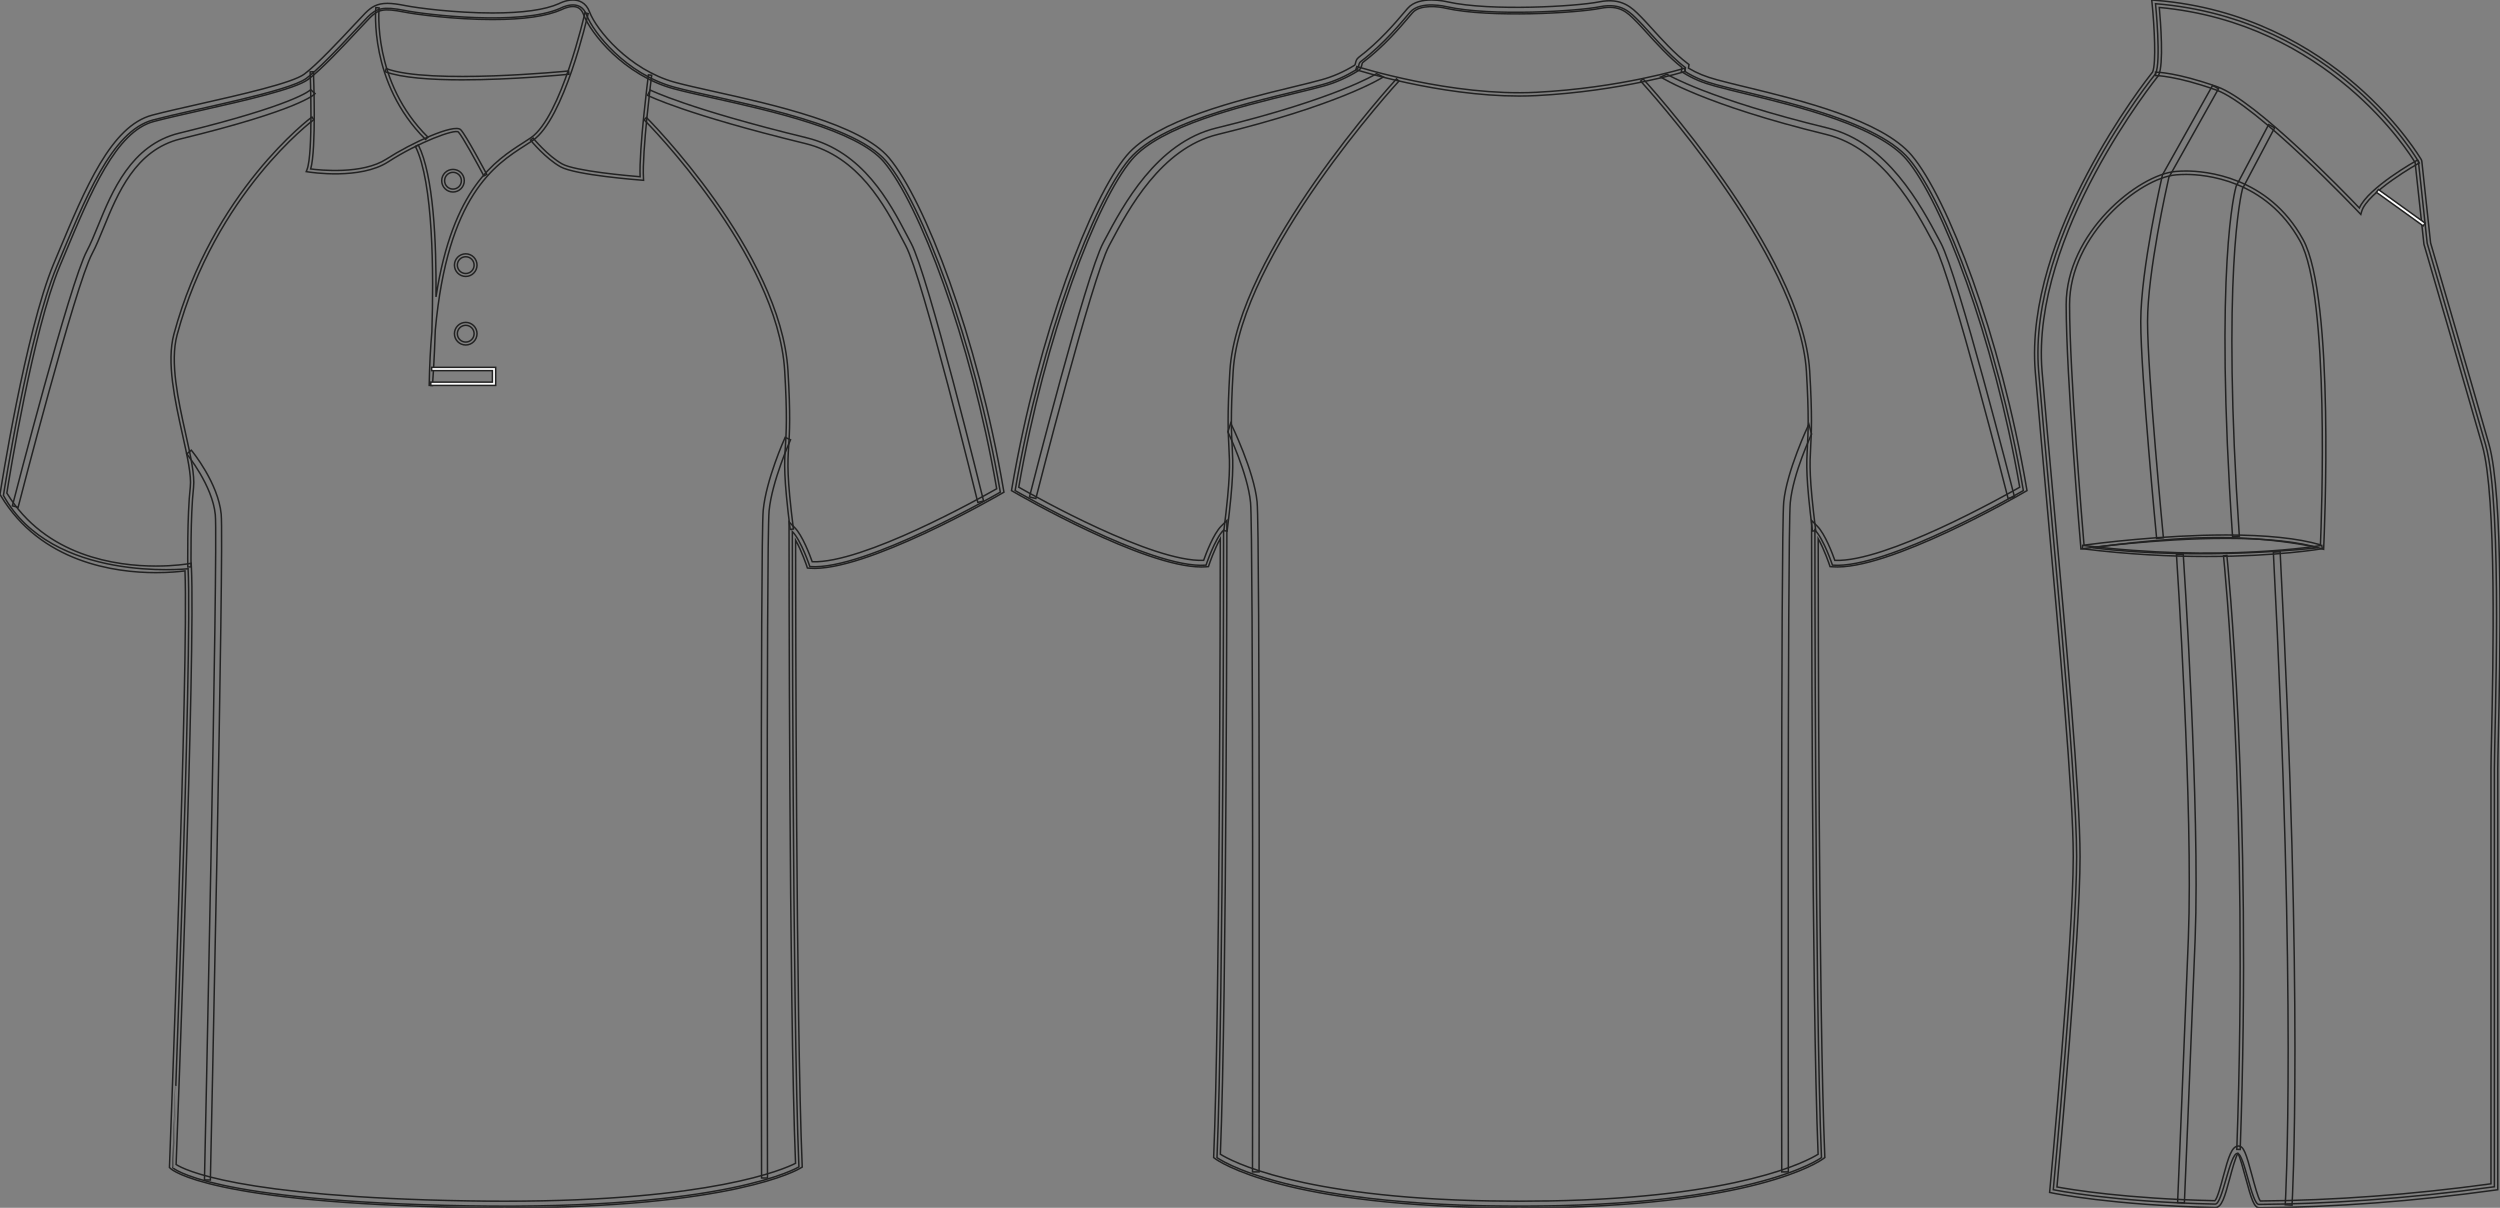 <?xml version="1.0" standalone="no"?> <!DOCTYPE svg PUBLIC "-//W3C//DTD SVG 1.1//EN"  "http://www.w3.org/Graphics/SVG/1.1/DTD/svg11.dtd"> <!-- Created with svg_stack (http://github.com/astraw/svg_stack) --> <svg xmlns:sodipodi="http://sodipodi.sourceforge.net/DTD/sodipodi-0.dtd" xmlns:xlink="http://www.w3.org/1999/xlink" xmlns="http://www.w3.org/2000/svg" version="1.1" width="1655.919" height="800.002"><rect width="100%" height="100%" fill="#808080" stroke="none"/>   <defs/>   <g id="id0:id0" transform="matrix(1.0,0,0,1.0,0.0,0.0)"><g id="id0:front"> 	<g id="id0:primary_1_" class="primary"> 		<path id="id0:primary" d="M124.589,376.729c0,0-90.337,9.721-122.318-48.589c0,0,16.462-106.569,35.312-151.524    c18.854-44.954,36.251-89.912,63.809-97.16c27.553-7.25,89.908-18.85,101.506-27.549c11.603-8.702,34.802-34.804,40.604-40.603    c5.803-5.802,10.153-7.255,24.651-4.353c14.502,2.9,76.855,10.154,102.962-1.449c0,0,13.052-7.25,17.399,4.35    c4.352,11.601,26.104,39.153,58.001,47.853c31.903,8.702,117.453,21.751,140.66,49.303    c23.207,27.552,58.014,117.461,75.406,218.968c0,0-89.909,52.203-126.156,49.302c0,0-5.807-17.399-11.604-23.201    c0,0,0,316.421,4.351,420.827c0,0-46.396,28.711-218.959,25.812c-172.563-2.898-195.767-25.229-195.767-25.229    S127.489,433.288,124.589,376.729z" class="primary" fill="rgba(0,0,0,0)" stroke="#222222" stroke-width="1px"/> 	</g> 	<g id="id0:secondary" class="secondary"> 		<path fill="rgba(0,0,0,0)" d="M504.435,780.266c-0.035-17.229-0.849-422.208,1.097-442.307c1.968-20.322,14.015-47.136,14.525-48.267    l3.565,1.614c-0.12,0.271-12.291,27.36-14.197,47.03c-1.922,19.908-1.081,437.703-1.074,441.923L504.435,780.266z" class="secondary" stroke="#222222" stroke-width="1px"/> 		<path fill="rgba(0,0,0,0)" d="M139.343,781.609l-3.917-0.082c0.093-4.203,9.113-420.688,7.188-440.577    c-1.876-19.392-18.757-40.075-18.926-40.281l3.021-2.491c0.729,0.88,17.812,21.804,19.804,42.396    C148.46,360.688,139.717,764.436,139.343,781.609z" class="secondary" stroke="#222222" stroke-width="1px"/> 		<path fill="rgba(0,0,0,0)" d="M12,336.026l-3.794-0.974c1.546-6.014,37.953-147.501,49.38-168.925    c2.426-4.541,4.798-10.353,7.312-16.507c9.256-22.649,21.936-53.67,53.749-61.409c76.471-18.6,86.744-28.396,87.145-28.8    l2.918,2.611c-0.374,0.429-10.021,10.75-89.136,29.993c-29.873,7.27-41.612,36-51.05,59.085    c-2.554,6.248-4.966,12.152-7.482,16.866C49.832,188.982,12.376,334.558,12,336.026z" class="secondary" stroke="#222222" stroke-width="1px"/> 		<path fill="rgba(0,0,0,0)" d="M647.673,332.785c-0.363-1.485-36.509-148.947-47.711-169.952c-0.818-1.549-1.682-3.178-2.565-4.877    c-11.312-21.595-28.414-54.226-64.046-62.894c-78.735-19.148-103.412-31.409-104.429-31.924l1.771-3.493    c0.248,0.122,25.444,12.608,103.585,31.612c37.354,9.086,54.949,42.662,66.591,64.882c0.887,1.689,1.736,3.313,2.56,4.851    c11.43,21.436,46.566,164.771,48.057,170.863L647.673,332.785z" class="secondary" stroke="#222222" stroke-width="1px"/> 	</g> 	<g id="id0:outline"> 		<g> 			<path fill="rgba(0,0,0,0)" d="M306.104,52.886c-20.312,0-39.932-1.293-51.021-5.4l0.754-2.039c28.801,10.663,119.86,1.663,120.78,1.569     l0.222,2.165C374.495,49.413,339.387,52.886,306.104,52.886z" stroke="#222222" stroke-width="1px"/> 			<path fill="rgba(0,0,0,0)" d="M334.239,800.002c-7.833,0-15.932-0.068-24.071-0.205c-171.45-2.883-196.266-24.9-197.236-25.838     l-0.703-0.678l0.037-0.977c0.127-3.354,12.673-331.773,10.261-394.164c-3.438,0.45-10.29,1.157-19.279,1.157     c-26.988,0-76.236-6.643-102.84-51.132L0,327.494l0.12-0.775c0.166-1.071,16.723-107.351,35.456-152.033l2.986-7.138     c18.069-43.274,35.139-84.145,62.271-91.282c8.051-2.12,19.123-4.622,30.848-7.272c27.646-6.25,62.06-14.026,69.909-19.916     c8.55-6.413,23.958-22.925,33.162-32.788c3.201-3.428,5.729-6.139,7.203-7.614c4.082-4.081,7.784-6.442,14.647-6.442     c3.078,0,6.882,0.476,11.972,1.494c7.626,1.525,32.732,4.873,57.656,4.873c19.973,0,34.772-2.077,43.994-6.175     C370.237,2.411,374.629,0,379.463,0c3.688,0,8.604,1.387,11.081,7.998c4.393,11.703,26.145,38.227,56.535,46.52     c6.683,1.822,15.719,3.832,26.175,6.159c38.547,8.577,96.795,21.54,115.581,43.84c23.56,27.976,58.387,117.917,75.885,220     l0.257,1.489l-1.31,0.76c-3.6,2.091-91.061,52.502-127.427,49.591l-1.437-0.113l-0.453-1.366     c-0.046-0.13-3.388-10.065-7.368-17.106c0.038,46.578,0.401,319.252,4.345,413.957l0.058,1.271l-1.081,0.668     C528.571,774.736,485.973,800.002,334.239,800.002z M116.654,771.328c5.063,3.281,40.023,21.535,193.589,24.115     c8.117,0.137,16.19,0.203,23.996,0.203c137.213,0,185.171-21.268,192.695-25.104c-4.248-104.625-4.299-416.409-4.299-419.561     v-5.25l3.715,3.71c5.161,5.162,10.104,18.302,11.646,22.651c33.656,1.22,111.146-42.069,122.18-48.349     c-17.455-100.732-51.599-189.038-74.672-216.434c-17.832-21.174-75.223-33.944-113.189-42.396     c-10.518-2.339-19.597-4.36-26.374-6.208c-32.292-8.809-54.666-36.383-59.469-49.188c-1.307-3.483-3.601-5.174-7.01-5.174     c-3.661,0-7.267,1.945-7.305,1.963c-9.946,4.434-25.345,6.637-45.929,6.637c-25.248,0-50.751-3.404-58.511-4.956     c-14.135-2.825-17.502-1.428-22.688,3.757c-1.421,1.421-3.928,4.107-7.1,7.506c-9.907,10.613-24.877,26.654-33.733,33.3     c-8.598,6.449-42.049,14.01-71.562,20.679c-11.688,2.642-22.724,5.135-30.697,7.235c-25.055,6.592-41.72,46.5-59.363,88.752     l-2.989,7.146C21.898,218.551,6.081,316.836,4.538,326.601c25.596,42.046,72.773,48.342,98.702,48.342     c12.466,0,20.889-1.438,20.974-1.451l2.417-0.421l0.126,2.452C129.552,429.898,117.484,749.496,116.654,771.328z" stroke="#222222" stroke-width="1px"/> 			<path fill="rgba(0,0,0,0)" d="M320.491,116.513c-3.812-7.201-14.275-26.456-16.858-29.038c-2.265-2.256-26.555,6.816-46.493,19.72     c-18.625,12.052-51.575,6.911-52.971,6.687l-1.343-0.217l0.504-1.261c4.214-10.538,2.12-64.266,2.103-64.809l2.172-0.085     c0.086,2.15,1.996,51.126-1.814,64.403c6.279,0.82,34.245,3.757,50.167-6.543c16.396-10.607,44.918-23.73,49.212-19.43     c3.343,3.34,16.682,28.488,17.245,29.559L320.491,116.513z" stroke="#222222" stroke-width="1px"/> 			<path fill="rgba(0,0,0,0)" d="M281.886,92.373c-37.721-37.324-32.997-86.852-32.945-87.348l2.162,0.227     c-0.05,0.486-4.646,49.007,32.311,85.575L281.886,92.373z" stroke="#222222" stroke-width="1px"/> 			<path fill="rgba(0,0,0,0)" d="M286.454,255.364l-2.172-0.104c0.214-12.893,0.821-24.681,1.771-35.492     c1.255-38.903,0.995-98.998-10.903-122.789l1.944-0.974c10.019,20.04,12.018,63.979,11.692,100.677     c11.021-72.157,39.402-90.348,57.733-102.092c1.82-1.167,3.535-2.266,5.11-3.344C371.703,77.51,387.281,9.21,387.444,8.52     l2.122,0.478c-0.639,2.846-15.926,69.828-36.702,84.042c-1.594,1.089-3.327,2.201-5.168,3.378     c-19.717,12.634-51.252,32.833-59.372,122.311C287.674,238.906,286.582,253.667,286.454,255.364z" stroke="#222222" stroke-width="1px"/> 			<path fill="rgba(0,0,0,0)" d="M426.282,119.425l-1.247-0.094c-1.782-0.133-43.854-3.344-53.735-8.833     c-9.854-5.478-19.481-17.169-19.89-17.666l1.686-1.375c0.098,0.117,9.772,11.866,19.267,17.138     c8.562,4.757,44.48,7.888,51.614,8.47c-0.732-18.311,5.25-65.432,5.51-67.474l2.157,0.274c-0.066,0.51-6.502,51.213-5.434,68.312     L426.282,119.425z" stroke="#222222" stroke-width="1px"/> 			<path fill="rgba(0,0,0,0)" stroke="#222222" stroke-width="1px" stroke-miterlimit="10" d="M276.123,96.493"/> 			<polygon fill="#FFFFFF" points="328.326,255.28 285.342,255.28 285.342,253.105 326.153,253.105 326.153,245.493      285.911,245.493 285.911,243.318 328.326,243.318    " stroke="#222222"/> 			<path fill="rgba(0,0,0,0)" d="M124.385,375.534c-0.005-0.332-0.498-33.521,1.655-52.941c0.85-7.616-1.941-20.197-5.178-34.769     c-4.996-22.521-10.659-48.041-5.666-66.539c25.547-94.623,90.745-143.313,91.402-143.794l1.288,1.754     c-0.65,0.478-65.251,48.753-90.588,142.605c-4.854,17.983,0.746,43.229,5.688,65.502c3.275,14.76,6.104,27.509,5.218,35.479     c-2.144,19.285-1.646,52.337-1.646,52.668L124.385,375.534z" stroke="#222222" stroke-width="1px"/> 			<path fill="rgba(0,0,0,0)" d="M523.373,350.682c-4.396-35.359-3.869-43.664-3.146-55.155c0.572-9.101,1.285-20.43-0.484-49.969     c-4.636-77.361-92.213-165.326-93.096-166.206l1.535-1.542c0.891,0.885,89.044,89.439,93.729,167.617     c1.78,29.673,1.062,41.075,0.479,50.237c-0.716,11.373-1.233,19.592,3.137,54.75L523.373,350.682z" stroke="#222222" stroke-width="1px"/> 			<path fill="rgba(0,0,0,0)" d="M308.481,228.513c-4.128,0-7.487-3.359-7.487-7.487c0-4.13,3.359-7.491,7.487-7.491     c4.127,0,7.487,3.361,7.487,7.491C315.967,225.156,312.608,228.513,308.481,228.513z M308.481,215.47     c-3.062,0-5.554,2.492-5.554,5.556s2.488,5.553,5.554,5.553c3.063,0,5.553-2.491,5.553-5.553     C314.032,217.962,311.541,215.47,308.481,215.47z" stroke="#222222" stroke-width="1px"/> 			<path fill="rgba(0,0,0,0)" d="M308.481,183.102c-4.128,0-7.487-3.36-7.487-7.491c0-4.128,3.359-7.488,7.487-7.488     c4.127,0,7.487,3.36,7.487,7.488C315.967,179.742,312.608,183.102,308.481,183.102z M308.481,170.058     c-3.062,0-5.554,2.491-5.554,5.553c0,3.065,2.488,5.556,5.554,5.556c3.063,0,5.553-2.494,5.553-5.556     S311.541,170.058,308.481,170.058z" stroke="#222222" stroke-width="1px"/> 			<path fill="rgba(0,0,0,0)" d="M300.053,127.182c-4.131,0-7.488-3.36-7.488-7.491c0-4.128,3.359-7.489,7.488-7.489     c4.127,0,7.483,3.361,7.483,7.489C307.535,123.822,304.18,127.182,300.053,127.182z M300.053,114.138     c-3.062,0-5.56,2.491-5.56,5.554c0,3.064,2.492,5.556,5.56,5.556c3.063,0,5.554-2.494,5.554-5.556     C305.606,116.629,303.115,114.138,300.053,114.138z" stroke="#222222" stroke-width="1px"/> 		</g> 		 	</g> </g> </g>   <g id="id1:id1" transform="matrix(1.0,0,0,1.0,669.977,0.001)"><g id="id1:back"> 	<g id="id1:primary" class="primary"> 		<path id="id1:primary_1_" d="M317.057,798.729c172.948,2.914,219.453-31.977,219.453-31.977c-4.358-104.645-4.358-415.66-4.358-415.66    c5.814,5.808,11.633,23.248,11.633,23.248c36.333,2.904,126.446-49.409,126.446-49.409    c-17.439-101.739-52.321-191.846-75.579-219.463c-23.259-27.617-95.925-40.697-127.896-49.417    c-8.229-2.24-13.958-4.564-20.711-8.712l0.364-2.546c-11.624-8.721-24.709-24.705-30.521-30.521    c-5.813-5.816-11.629-12.714-26.159-9.81c-14.532,2.913-71.942,6.54-101.373,0c0,0-17.44-4.36-24.343,3.627    c-5.387,6.242-17.02,20.839-32.701,32.71c-1.871,1.414-0.818,4.096-2.898,5.365c-6.753,4.147-14.306,7.647-22.532,9.887    c-31.974,8.72-104.64,21.801-127.896,49.417c-23.259,27.617-58.14,117.724-75.58,219.463c0,0,90.11,52.313,126.443,49.409    c0,0,5.813-17.44,11.632-23.248c0,0,0,311.019-4.359,415.66c0,0,46.505,34.891,219.453,31.977" class="primary" fill="rgba(0,0,0,0)" stroke="#222222" stroke-width="1px"/> 	</g> 	<g id="id1:secondary_1_" class="secondary"> 		<path fill="rgba(0,0,0,0)" d="M510.197,776.23c-0.023-17.287-0.632-423.685,1.313-443.747c1.972-20.361,16.104-50.38,16.649-51.513    l1.817,6.54c-0.129,0.272-12.234,25.82-14.127,45.39c-1.923,19.859-1.299,439.099-1.29,443.33H510.197z" class="secondary" stroke="#222222" stroke-width="1px"/> 		<path fill="rgba(0,0,0,0)" d="M163.99,776.23l-4.358-0.01c0.005-4.23,0.634-423.462-1.29-443.33    c-1.896-19.578-14.897-46.548-15.025-46.82l1.89-5.833c0.549,1.132,15.512,31.884,17.479,52.236    C164.621,352.548,164.015,758.943,163.99,776.23z" class="secondary" stroke="#222222" stroke-width="1px"/> 		<path fill="rgba(0,0,0,0)" d="M16.141,330.194l-4.229-1.073c1.519-5.978,37.257-146.575,48.877-168.359l1.198-2.248    c11.898-22.388,34.049-64.065,73.604-73.688c79.391-19.314,105.971-35.853,106.249-36.031l4.446,2.197    c-1.174,0.75-29.57,18.59-109.666,38.066c-37.653,9.163-59.207,49.707-70.788,71.49l-1.196,2.266    C53.268,184.138,16.512,328.729,16.141,330.194z" class="secondary" stroke="#222222" stroke-width="1px"/> 		<path fill="rgba(0,0,0,0)" d="M660.125,330.194c-0.369-1.465-37.134-146.056-48.497-167.38l-1.205-2.274    c-11.581-21.784-33.137-62.319-70.779-71.482c-80.098-19.484-108.495-37.316-109.668-38.066l4.086-1.839    c0.276,0.179,27.396,16.402,106.612,35.673c39.546,9.623,61.693,51.291,73.599,73.671l1.209,2.273    c11.613,21.784,47.354,162.381,48.873,168.351L660.125,330.194z" class="secondary" stroke="#222222" stroke-width="1px"/> 	</g> 	<g id="id1:outline"> 		<path fill="rgba(0,0,0,0)" d="M337.452,800c-0.747,0-1.521,0-2.271,0c-155.083,0-198.521-31.203-200.366-32.59l-0.919-0.691l0.047-1.146    c3.951-94.822,4.322-362.606,4.354-408.78c-3.988,7.06-7.338,17.015-7.383,17.151l-0.452,1.362l-1.438,0.119    c-1.027,0.085-2.103,0.119-3.208,0.119C87.583,375.55,4.915,327.81,1.314,325.715L0,324.957l0.257-1.499    C17.8,221.148,52.7,131.008,76.317,102.965c19.708-23.402,73.656-36.508,109.354-45.177c7.447-1.806,14.146-3.432,19.64-4.939    c7.469-2.035,14.855-5.271,21.967-9.64c0.247-0.153,0.344-0.384,0.565-1.363c0.267-1.15,0.624-2.716,2.157-3.883    c13.654-10.33,24.428-23.035,30.21-29.865l2.154-2.529c7.692-8.907,25.755-4.505,26.523-4.317    c28.562,6.344,85.161,3.031,100.415-0.025c14.896-2.98,21.705,3.908,27.185,9.452l0.95,0.954c1.622,1.626,3.798,4.028,6.348,6.838    c6.619,7.298,15.687,17.288,23.938,23.479l1.033,0.783l-0.347,2.394c5.854,3.466,11.139,5.612,18.919,7.724    c5.494,1.507,12.189,3.134,19.639,4.939c35.697,8.669,89.646,21.775,109.354,45.177c23.614,28.043,58.521,118.184,76.063,220.493    l0.256,1.499l-1.313,0.758c-3.709,2.154-91.109,52.705-127.715,49.698l-1.438-0.11l-0.453-1.362    c-0.043-0.137-3.394-10.092-7.382-17.151c0.032,46.167,0.398,313.958,4.354,408.78l0.047,1.146l-0.92,0.684    C535.975,768.797,492.509,800,337.452,800z M317.092,795.461c13.167,0.229,25.273,0.229,38.441,0v0.018    c127.451-2.195,172.023-26.738,178.742-30.945c-4.267-104.688-4.312-411.428-4.312-414.527v-5.263l3.726,3.722    c5.176,5.169,10.128,18.343,11.676,22.703c33.586,1.423,111.384-42.162,122.454-48.455    c-17.496-100.965-51.717-189.462-74.838-216.917c-18.79-22.313-71.901-35.222-107.05-43.755    c-7.484-1.822-14.229-3.457-19.752-4.973c-8.767-2.384-14.53-4.812-21.276-8.958l-1.22-0.75l0.387-2.7    c-8.288-6.455-17.053-16.12-23.521-23.248c-2.493-2.751-4.622-5.102-6.2-6.686l-0.969-0.971C407.903,8.22,402.74,3,390.154,5.512    c-15.51,3.108-73.109,6.472-102.275-0.009c-4.552-1.141-17.293-2.776-22.22,2.93l-2.127,2.487    c-5.895,6.958-16.865,19.902-30.903,30.529c-0.243,0.188-0.354,0.562-0.535,1.371c-0.273,1.184-0.683,2.972-2.537,4.113    c-7.46,4.582-15.235,7.988-23.104,10.125c-5.521,1.516-12.266,3.15-19.75,4.973c-35.146,8.533-88.26,21.443-107.052,43.754    C56.529,133.24,22.31,221.737,4.814,322.701c11.061,6.293,88.702,49.869,122.45,48.455c1.543-4.359,6.5-17.534,11.675-22.703    l3.725-3.721v5.262c0,3.101-0.047,309.844-4.312,414.527c6.719,4.205,51.311,28.75,178.742,30.945v-0.008L317.092,795.461    L317.092,795.461z" stroke="#222222" stroke-width="1px"/> 		<path fill="rgba(0,0,0,0)" d="M530.529,351.773c-4.433-35.665-3.979-44.078-3.354-55.736c0.499-9.214,1.109-20.677-0.647-50.065    C521.88,168.409,417.773,54.849,416.72,53.709l1.603-1.482c1.057,1.15,105.687,115.28,110.381,193.617    c1.771,29.507,1.148,41.038,0.649,50.313c-0.619,11.539-1.068,19.885,3.341,55.336L530.529,351.773z" stroke="#222222" stroke-width="1px"/> 		<path fill="rgba(0,0,0,0)" d="M142.825,351.773l-2.163-0.281c4.408-35.46,3.96-43.797,3.34-55.336    c-0.496-9.274-1.118-20.805,0.648-50.313c4.697-78.337,109.327-192.476,110.382-193.617l1.604,1.482    c-1.055,1.141-105.159,114.709-109.809,192.263c-1.762,29.388-1.146,40.851-0.646,50.065    C146.807,307.695,147.257,316.117,142.825,351.773z" stroke="#222222" stroke-width="1px"/> 		<path fill="rgba(0,0,0,0)" d="M336.165,63.613c-52.951,0-107.506-17.313-108.092-17.5l0.669-2.078    c0.618,0.196,62.955,19.978,118.78,17.108c55.896-2.861,97.771-15.805,98.188-15.933l0.649,2.078    c-0.419,0.127-42.562,13.157-98.729,16.035C343.843,63.519,340.01,63.613,336.165,63.613z" stroke="#222222" stroke-width="1px"/> 	</g> </g>  </g>   <g id="id2:id2" transform="matrix(1.0,0,0,1.0,1347.618,0.001)"><g id="id2:side"> 	<g id="id2:primary" class="primary"> 		<path id="id2:primary_2_" d="M80.128,2.463c0,0,3.865,38.692,0,46.441c0,0-85.134,104.484-77.391,197.348    c7.736,92.873,25.146,265.083,25.146,321.191c0,56.106-15.481,220.575-15.481,220.575s38.419,8.084,107.289,9.535    c4.745,0.098,9.633-33.617,14.653-33.582c4.636,0.027,9.386,33.818,14.248,33.783c43.167-0.315,95.636-3.332,155.979-11.682    c0,0,0-253.463,0-276.686c0-23.221,5.811-174.137-5.807-214.765c-11.604-40.627-38.695-133.509-38.695-133.509l-5.813-54.173    C254.263,106.946,200.091,12.138,80.128,2.463z" class="primary" fill="rgba(0,0,0,0)" stroke="#222222" stroke-width="1px"/> 		<path fill="rgba(0,0,0,0)" d="M38.453,362.795c0,0,45.033-6.756,83.312-6.756c38.277,0,66.045,6.756,66.045,6.756    S110.508,371.801,38.453,362.795z" class="primary" stroke="#222222" stroke-width="1px"/> 	</g> 	<g id="id2:secondary_2_" class="secondary"> 		<path fill="rgba(0,0,0,0)" d="M170.546,798.26l-4.492-0.283c0.078-1.273,7.688-131.379-7.882-432.25l4.493-0.229    C178.251,666.676,170.626,796.975,170.546,798.26z" class="secondary" stroke="#222222" stroke-width="1px"/> 		<path fill="rgba(0,0,0,0)" d="M99.248,796.711l-4.503-0.193c0.034-0.869,3.791-89.17,7.124-174.865    c3.344-85.582-7.763-252.522-7.872-254.202l4.495-0.299c0.104,1.68,11.225,168.866,7.881,254.679    C103.031,707.531,99.284,795.832,99.248,796.711z" class="secondary" stroke="#222222" stroke-width="1px"/> 		<path fill="rgba(0,0,0,0)" d="M80.866,356.629c-0.104-1.082-10.521-108.961-10.521-143.572c0-34.751,14.174-96.339,14.317-96.955    l0.229-0.589l33.027-58.922l3.933,2.199l-32.87,58.641c-1.09,4.776-14.134,62.651-14.134,95.626    c0,34.4,10.396,142.058,10.502,143.14L80.866,356.629z" class="secondary" stroke="#222222" stroke-width="1px"/> 		<path fill="rgba(0,0,0,0)" d="M131.152,355.441c-12.272-179.599,1.737-229.901,2.341-231.959l0.167-0.422l21.391-40.531l3.983,2.111    l-21.275,40.302c-0.959,3.659-13.925,57.383-2.11,230.19L131.152,355.441z" class="secondary" stroke="#222222" stroke-width="1px"/> 	</g> 	<g id="id2:outline"> 		<path d="M136.218,761.387l-2.252-0.078c8.161-228.459-8.646-391.521-8.821-393.141l2.243-0.246    C127.554,369.55,144.38,532.77,136.218,761.387z" fill="rgba(0,0,0,0)" stroke="#222222" stroke-width="1px"/> 		<path d="M149.007,800h-0.02c-3.545,0-5.26-5.225-9.271-20.168c-1.451-5.428-3.579-13.344-4.995-15.85    c-1.53,2.119-3.934,11.027-5.405,16.523c-3.407,12.686-5.388,19.309-9.583,19.309c-68.377-1.441-107.402-9.51-107.791-9.586    l-1.97-0.414l0.188-2.007c0.153-1.646,15.478-165.007,15.478-220.364c0-41.104-9.268-143.502-17.435-233.852    c-2.911-32.13-5.654-62.476-7.705-87.156C-7.068,155.779,73.838,53.152,78.2,47.698c2.479-5.629,1.134-30.486-0.316-45.007    L77.612,0l2.691,0.22c119.766,9.658,175.362,104.651,175.916,105.609l0.286,0.871l5.813,54.172    c0.192,0.545,27.144,92.961,38.611,133.131c9.764,34.153,7.409,142.199,6.274,194.129c-0.217,9.912-0.379,17.372-0.379,21.258    v278.646l-1.948,0.271c-53.355,7.381-105.793,11.313-155.865,11.689h-0.008L149.007,800L149.007,800z M135.092,759.092    c3.442,0.02,5.015,4.803,8.979,19.588c1.603,5.975,3.984,14.855,5.472,16.816c49.093-0.396,100.485-4.23,152.78-11.381V509.391    c0-3.895,0.158-11.39,0.384-21.354c1.032-47.663,3.469-159.298-6.101-192.783c-11.473-40.161-38.42-132.577-38.692-133.509    l-5.836-54.075c-3.953-6.563-57.826-92.434-169.452-102.733c0.854,9.446,3.079,37.839-0.481,44.963l-0.271,0.422    C81.025,51.349-2.595,155.173,4.987,246.059c2.055,24.663,4.794,55.008,7.705,87.13c8.181,90.438,17.451,192.95,17.451,234.254    c0,52.191-13.527,199.662-15.296,218.756c8.654,1.609,45.534,7.828,104.603,9.104c1.638-1.496,3.973-10.176,5.527-15.98    C128.443,766.408,130.623,759.092,135.092,759.092z" fill="rgba(0,0,0,0)" stroke="#222222" stroke-width="1px"/> 		<path d="M216.109,142.041l-1.358-1.434c-0.672-0.712-67.836-71.5-94.373-80.973c-26.536-9.473-40.115-9.605-40.248-9.605v-2.251    c0.562,0,14.047,0.105,41.005,9.736c25.337,9.051,84.383,70.154,94.008,80.234c6.088-13.616,37.195-31.022,38.568-31.788    l1.09,1.971c-0.342,0.193-34.461,19.271-38.152,32.209L216.109,142.041z" fill="rgba(0,0,0,0)" stroke="#222222" stroke-width="1px"/> 		<path d="M191.476,363.849l-1.387-0.431c-14.73-4.53-35.981-6.825-63.166-6.825c-46.395,0-94.521,6.799-95.016,6.86l-1.18,0.167    l-0.098-1.188c-0.098-1.117-9.686-112.822-9.686-160.688c0-47.453,47.761-86.118,72.625-88.186    c2.19-0.185,4.475-0.281,6.781-0.281c12.327,0,54.354,3.272,77.5,45.351c21.195,38.533,14.006,197.031,13.691,203.76    L191.476,363.849z M100.358,115.54c-2.241,0-4.459,0.097-6.597,0.272C69.608,117.817,23.2,155.498,23.2,201.763    c0,45.113,8.545,147.169,9.578,159.315c7.696-1.047,51.648-6.729,94.146-6.729c26.566,0,47.562,2.19,62.437,6.509    c0.687-16.299,6.358-165.06-13.479-201.13C153.338,118.732,112.372,115.54,100.358,115.54z" fill="rgba(0,0,0,0)" stroke="#222222" stroke-width="1px"/> 		<path d="M113.895,368.599c-23.546,0-51.474-1.284-82.278-5.137l0.285-2.234c91.62,11.461,157.667,0.123,158.331,0.009l0.388,2.217    C190.178,363.533,160.674,368.599,113.895,368.599z" fill="rgba(0,0,0,0)" stroke="#222222" stroke-width="1px"/> 		 			<rect x="223.561" y="136.387" transform="matrix(0.812 0.584 -0.584 0.812 125.895 -115.764)" width="38.117" height="2.254" fill="#FFFFFF" stroke="#222222"/> 	</g> </g>   </g> </svg>